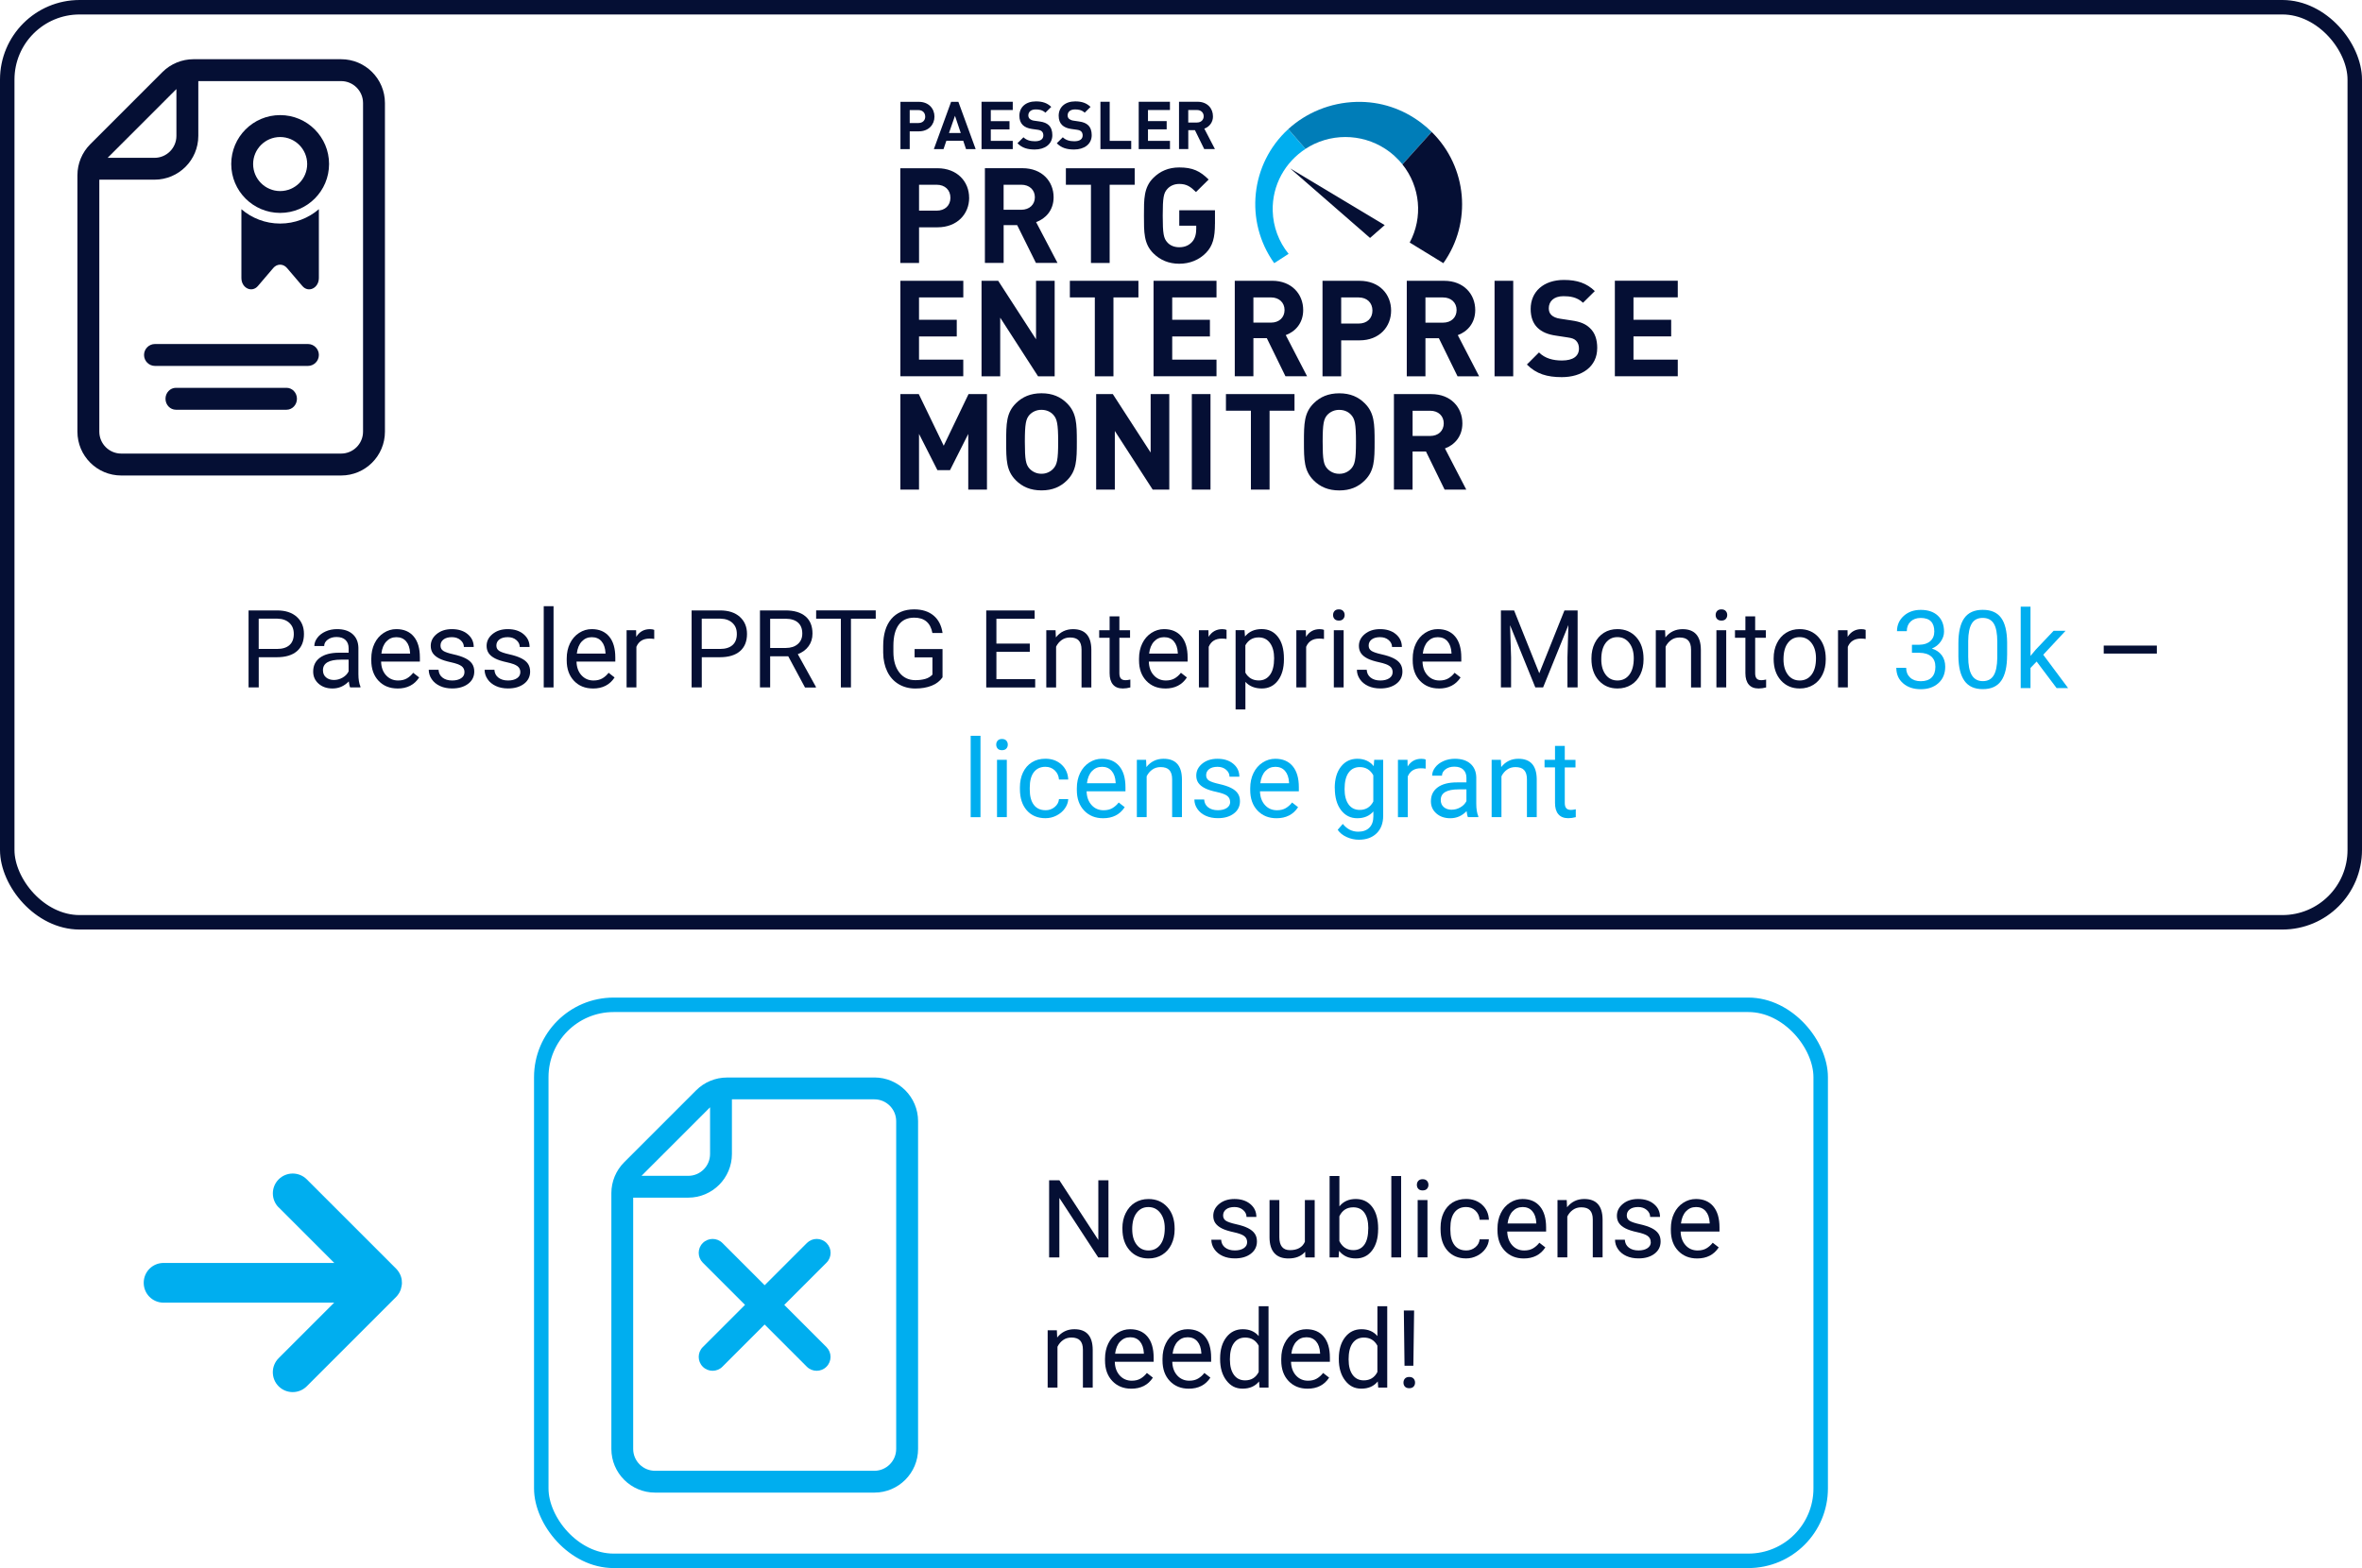 <?xml version="1.0" encoding="UTF-8"?>
<svg id="Ebene_2" data-name="Ebene 2" xmlns="http://www.w3.org/2000/svg" viewBox="0 0 652.82 433.49">
  <defs>
    <style>
      .cls-1 {
        stroke: #00aeef;
      }

      .cls-1, .cls-2 {
        fill: none;
        stroke-miterlimit: 10;
        stroke-width: 4px;
      }

      .cls-2 {
        stroke: #050f34;
      }

      .cls-3 {
        fill: #00aeef;
      }

      .cls-3, .cls-4, .cls-5 {
        stroke-width: 0px;
      }

      .cls-4 {
        fill: #050f34;
      }

      .cls-5 {
        fill: #007db8;
      }
    </style>
  </defs>
  <g id="Ebene_1-2" data-name="Ebene 1">
    <g>
      <g>
        <rect class="cls-2" x="2" y="2" width="648.82" height="252.97" rx="20" ry="20"/>
        <g>
          <path class="cls-4" d="m94.29,16.37h-40.82c-3.21,0-6.29,1.28-8.57,3.55l-19.95,19.95c-2.27,2.27-3.55,5.35-3.55,8.57v70.9c0,6.69,5.42,12.11,12.11,12.11h60.77c6.69,0,12.11-5.42,12.11-12.11V28.48c0-6.69-5.42-12.11-12.11-12.11Zm-45.53,8.25v12.95c0,3.34-2.71,6.06-6.06,6.06h-12.95l19-19Zm51.58,94.71c0,3.34-2.72,6.06-6.06,6.06h-60.77c-3.34,0-6.06-2.72-6.06-6.06V49.67c.07,0,.14,0,.21,0h15.04c6.69,0,12.11-5.42,12.11-12.11v-15.14h39.47c3.34,0,6.06,2.72,6.06,6.06v90.85Z"/>
          <path class="cls-4" d="m79.19,113.27h-30.57c-1.59,0-2.88-1.36-2.88-3.03s1.29-3.03,2.88-3.03h30.57c1.59,0,2.88,1.36,2.88,3.03s-1.29,3.03-2.88,3.03Z"/>
          <path class="cls-4" d="m88.13,57.84v19.01c0,2.79-2.89,4.19-4.57,2.21l-4.24-4.97c-1.05-1.23-2.74-1.23-3.79,0l-4.24,4.97c-1.68,1.97-4.57.58-4.57-2.21v-19.01c2.88,2.47,6.62,3.96,10.7,3.96s7.83-1.49,10.7-3.96Z"/>
          <path class="cls-4" d="m77.43,37.88c4.12,0,7.47,3.35,7.47,7.47s-3.35,7.47-7.47,7.47-7.47-3.35-7.47-7.47,3.35-7.47,7.47-7.47m0-6.06c-7.47,0-13.52,6.05-13.52,13.52s6.05,13.52,13.52,13.52,13.52-6.05,13.52-13.52-6.05-13.52-13.52-13.52h0Z"/>
          <path class="cls-4" d="m85.1,101.16h-42.26c-1.67,0-3.03-1.36-3.03-3.03s1.36-3.03,3.03-3.03h42.26c1.67,0,3.03,1.36,3.03,3.03s-1.36,3.03-3.03,3.03Z"/>
        </g>
        <g>
          <path class="cls-3" d="m270.99,225.91h-2.71v-22.5h2.71v22.5Z"/>
          <path class="cls-3" d="m275.34,205.85c0-.44.13-.81.4-1.11s.67-.45,1.19-.45.93.15,1.2.45.41.67.41,1.11-.14.81-.41,1.1-.67.44-1.2.44-.93-.15-1.19-.44-.4-.66-.4-1.1Zm2.93,20.05h-2.71v-15.85h2.71v15.85Z"/>
          <path class="cls-3" d="m288.96,223.99c.97,0,1.81-.29,2.53-.88s1.12-1.32,1.2-2.2h2.56c-.05.91-.36,1.77-.94,2.59s-1.35,1.47-2.31,1.96-1.98.73-3.05.73c-2.16,0-3.88-.72-5.15-2.16s-1.91-3.41-1.91-5.91v-.45c0-1.54.28-2.92.85-4.12s1.38-2.13,2.44-2.8,2.31-1,3.76-1c1.78,0,3.25.53,4.43,1.6s1.8,2.45,1.88,4.15h-2.56c-.08-1.03-.47-1.87-1.17-2.53s-1.56-.99-2.58-.99c-1.38,0-2.44.5-3.2,1.49s-1.13,2.42-1.13,4.3v.51c0,1.83.38,3.23,1.13,4.22s1.83,1.48,3.22,1.48Z"/>
          <path class="cls-3" d="m304.88,226.2c-2.15,0-3.9-.71-5.24-2.12s-2.02-3.3-2.02-5.66v-.5c0-1.57.3-2.98.9-4.21.6-1.24,1.44-2.2,2.52-2.9,1.08-.7,2.25-1.05,3.51-1.05,2.06,0,3.66.68,4.8,2.04s1.71,3.3,1.71,5.83v1.13h-10.74c.04,1.56.5,2.82,1.37,3.79s1.99,1.44,3.33,1.44c.96,0,1.77-.2,2.43-.59s1.25-.91,1.74-1.55l1.66,1.29c-1.33,2.04-3.32,3.06-5.98,3.06Zm-.34-14.21c-1.09,0-2.01.4-2.75,1.19s-1.2,1.91-1.38,3.35h7.94v-.21c-.08-1.38-.45-2.44-1.11-3.2s-1.56-1.14-2.7-1.14Z"/>
          <path class="cls-3" d="m316.76,210.06l.09,1.99c1.21-1.52,2.79-2.29,4.75-2.29,3.35,0,5.04,1.89,5.07,5.67v10.47h-2.71v-10.49c0-1.14-.27-1.99-.78-2.53-.51-.55-1.31-.82-2.4-.82-.88,0-1.65.23-2.31.7s-1.18,1.08-1.55,1.85v11.29h-2.71v-15.85h2.56Z"/>
          <path class="cls-3" d="m339.98,221.7c0-.73-.28-1.3-.83-1.71s-1.51-.75-2.88-1.05c-1.37-.29-2.46-.64-3.27-1.05-.8-.41-1.4-.9-1.79-1.46s-.58-1.24-.58-2.02c0-1.3.55-2.4,1.65-3.3,1.1-.9,2.5-1.35,4.21-1.35,1.8,0,3.25.46,4.37,1.39,1.12.93,1.68,2.11,1.68,3.56h-2.72c0-.74-.32-1.38-.94-1.92-.63-.54-1.42-.81-2.38-.81s-1.76.21-2.31.64-.83.99-.83,1.68c0,.65.26,1.15.78,1.48s1.45.65,2.8.95,2.45.66,3.29,1.08,1.46.93,1.87,1.52.61,1.31.61,2.16c0,1.42-.57,2.55-1.7,3.41s-2.6,1.28-4.41,1.28c-1.27,0-2.39-.22-3.37-.67s-1.74-1.08-2.29-1.88-.83-1.68-.83-2.61h2.71c.05.91.41,1.63,1.09,2.16.68.53,1.57.8,2.69.8,1.03,0,1.85-.21,2.47-.62.62-.42.93-.97.93-1.66Z"/>
          <path class="cls-3" d="m352.8,226.2c-2.15,0-3.9-.71-5.24-2.12s-2.02-3.3-2.02-5.66v-.5c0-1.57.3-2.98.9-4.21.6-1.24,1.44-2.2,2.52-2.9,1.08-.7,2.25-1.05,3.51-1.05,2.06,0,3.66.68,4.8,2.04s1.71,3.3,1.71,5.83v1.13h-10.74c.04,1.56.5,2.82,1.37,3.79s1.99,1.44,3.33,1.44c.96,0,1.77-.2,2.43-.59s1.25-.91,1.74-1.55l1.66,1.29c-1.33,2.04-3.32,3.06-5.98,3.06Zm-.34-14.21c-1.09,0-2.01.4-2.75,1.19s-1.2,1.91-1.38,3.35h7.94v-.21c-.08-1.38-.45-2.44-1.11-3.2s-1.56-1.14-2.7-1.14Z"/>
          <path class="cls-3" d="m368.9,217.85c0-2.47.57-4.44,1.71-5.9s2.66-2.19,4.54-2.19,3.44.68,4.53,2.05l.13-1.76h2.48v15.47c0,2.05-.61,3.67-1.82,4.85-1.21,1.18-2.85,1.77-4.9,1.77-1.14,0-2.26-.24-3.35-.73s-1.93-1.16-2.5-2.01l1.41-1.63c1.16,1.44,2.58,2.15,4.26,2.15,1.32,0,2.35-.37,3.08-1.11.74-.74,1.11-1.79,1.11-3.13v-1.36c-1.08,1.25-2.56,1.88-4.44,1.88s-3.36-.75-4.5-2.24-1.72-3.53-1.72-6.11Zm2.72.31c0,1.79.37,3.19,1.1,4.21s1.76,1.53,3.08,1.53c1.71,0,2.96-.78,3.76-2.33v-7.24c-.83-1.51-2.08-2.27-3.74-2.27-1.32,0-2.35.51-3.09,1.54s-1.11,2.54-1.11,4.56Z"/>
          <path class="cls-3" d="m394.03,212.49c-.41-.07-.85-.1-1.33-.1-1.78,0-2.98.76-3.62,2.27v11.25h-2.71v-15.85h2.64l.04,1.83c.89-1.42,2.15-2.12,3.78-2.12.53,0,.93.07,1.2.21v2.52Z"/>
          <path class="cls-3" d="m405.72,225.91c-.16-.31-.28-.87-.38-1.67-1.26,1.31-2.76,1.96-4.51,1.96-1.56,0-2.84-.44-3.85-1.33s-1.5-2-1.5-3.36c0-1.65.63-2.93,1.88-3.85s3.02-1.37,5.3-1.37h2.64v-1.25c0-.95-.28-1.7-.85-2.26s-1.4-.84-2.5-.84c-.97,0-1.78.24-2.43.73s-.98,1.08-.98,1.77h-2.72c0-.79.28-1.56.84-2.29.56-.74,1.32-1.32,2.29-1.75.96-.43,2.02-.64,3.17-.64,1.83,0,3.26.46,4.29,1.37s1.57,2.17,1.61,3.77v7.29c0,1.46.19,2.61.56,3.47v.23h-2.84Zm-4.5-2.07c.85,0,1.66-.22,2.42-.66s1.31-1.01,1.66-1.71v-3.25h-2.12c-3.32,0-4.98.97-4.98,2.92,0,.85.28,1.51.85,1.99s1.29.72,2.18.72Z"/>
          <path class="cls-3" d="m414.82,210.06l.09,1.99c1.21-1.52,2.79-2.29,4.75-2.29,3.35,0,5.04,1.89,5.07,5.67v10.47h-2.71v-10.49c0-1.14-.27-1.99-.78-2.53-.51-.55-1.31-.82-2.4-.82-.88,0-1.65.23-2.31.7s-1.18,1.08-1.55,1.85v11.29h-2.71v-15.85h2.56Z"/>
          <path class="cls-3" d="m432.48,206.22v3.84h2.96v2.09h-2.96v9.84c0,.64.13,1.11.4,1.43s.71.48,1.35.48c.31,0,.74-.06,1.29-.18v2.18c-.71.19-1.41.29-2.08.29-1.21,0-2.12-.37-2.74-1.1s-.92-1.77-.92-3.12v-9.83h-2.89v-2.09h2.89v-3.84h2.71Z"/>
        </g>
        <g id="Logo_Paessler-PRTG-Enterprise-Monitor">
          <g id="Layer_2" data-name="Layer 2">
            <g id="Layer_1-2" data-name="Layer 1-2">
              <path class="cls-4" d="m255.72,32.23c0,1.07-.74,1.78-1.89,1.78h-2.4v-3.58h2.39c1.16,0,1.89.73,1.89,1.8m2.56,0c0-2.22-1.61-4.08-4.32-4.08h-5.08v13.08h2.56v-4.92h2.52c2.71,0,4.32-1.86,4.32-4.08m7.27,4.54h-3.26l1.66-4.76,1.6,4.76Zm1.45,4.46h2.67l-4.78-13.08h-2.01l-4.77,13.08h2.67l.79-2.32h4.66l.78,2.32Zm4.29,0h8.63v-2.28h-6.07v-3.18h5.17v-2.28h-5.17v-3.07h6.07v-2.28h-8.63v13.08Zm13.32-8.38c-.25-.24-.39-.58-.39-.94,0-.9.66-1.66,2.03-1.66.86,0,1.86.11,2.69.9l1.62-1.6c-1.12-1.08-2.43-1.52-4.24-1.52-2.83,0-4.57,1.63-4.57,3.97,0,1.1.31,1.95.94,2.57.59.57,1.42.92,2.54,1.08l1.58.22c.61.09.9.22,1.16.46s.4.64.4,1.1c0,1.05-.8,1.62-2.32,1.62-1.22,0-2.34-.28-3.17-1.1l-1.66,1.65c1.29,1.31,2.8,1.73,4.78,1.73,2.74,0,4.86-1.43,4.86-3.97,0-1.16-.31-2.11-1.01-2.77-.55-.51-1.31-.85-2.5-1.01l-1.54-.22c-.45-.05-.87-.23-1.22-.51m10.88,0c-.25-.24-.39-.58-.39-.94,0-.9.66-1.66,2.03-1.66.86,0,1.86.11,2.69.9l1.62-1.6c-1.13-1.08-2.43-1.52-4.24-1.52-2.83,0-4.57,1.63-4.57,3.97,0,1.1.31,1.95.94,2.57.59.57,1.42.92,2.54,1.08l1.58.22c.61.09.9.22,1.16.46s.41.64.41,1.1c0,1.05-.82,1.62-2.32,1.62-1.21,0-2.34-.28-3.17-1.1l-1.66,1.65c1.29,1.31,2.8,1.73,4.79,1.73,2.74,0,4.86-1.43,4.86-3.97,0-1.16-.31-2.11-1.01-2.77-.55-.51-1.31-.85-2.5-1.01l-1.54-.23c-.45-.05-.87-.23-1.22-.51m8.69,8.38h8.5v-2.28h-5.95v-10.8h-2.56v13.08Zm10.58,0h8.63v-2.28h-6.08v-3.18h5.17v-2.28h-5.17v-3.07h6.07v-2.28h-8.63v13.08Zm17.95-9.08c0,1.01-.74,1.73-1.86,1.73h-2.41v-3.46h2.41c1.12,0,1.86.72,1.86,1.73m2.56,0c0-2.19-1.57-4.01-4.25-4.01h-5.13v13.07h2.56v-5.22h1.84l2.56,5.22h2.96l-2.93-5.64c1.47-.5,2.44-1.89,2.39-3.43"/>
              <path class="cls-4" d="m335.8,61.88v-3.75h-9.87v4.26h4.69v.92c0,1.29-.3,2.65-1.15,3.57s-1.97,1.47-3.54,1.47c-1.42,0-2.57-.51-3.31-1.36-1-1.1-1.26-2.35-1.26-7.39s.26-6.25,1.26-7.35c.74-.85,1.9-1.4,3.31-1.4,2.05,0,3.13.77,4.62,2.24l3.5-3.46c-2.37-2.35-4.42-3.34-8.12-3.34-2.98,0-5.29,1.03-7.15,2.87-2.68,2.65-2.61,5.92-2.61,10.44s-.07,7.8,2.61,10.44c1.86,1.84,4.24,2.87,7.15,2.87s5.51-1.07,7.4-3.02c1.86-1.91,2.46-4.23,2.46-8.01m-22.18-10.81v-4.56h-19.02v4.56h6.93v21.62h5.17v-21.62h6.92Zm-27.59,3.46c0,2.02-1.49,3.46-3.76,3.46h-4.88v-6.92h4.88c2.27,0,3.76,1.43,3.76,3.46m6.26,18.16l-5.92-11.29c2.57-.92,4.84-3.21,4.84-6.88,0-4.38-3.2-8.02-8.6-8.02h-10.39v26.18h5.18v-10.44h3.74l5.18,10.44h5.99Zm-29.6-18.02c0,2.13-1.49,3.57-3.83,3.57h-4.84v-7.17h4.84c2.35,0,3.83,1.47,3.83,3.6m5.17,0c0-4.45-3.28-8.16-8.75-8.16h-10.27v26.18h5.18v-9.85h5.1c5.47,0,8.75-3.71,8.75-8.16"/>
              <polygon class="cls-4" points="378.66 65.78 382.71 62.23 356.59 46.56 378.66 65.78"/>
              <path class="cls-3" d="m356.06,35.69c-10.48,9.59-12.15,25.5-3.89,37.06l3.98-2.57c-2.73-3.36-4.27-7.52-4.39-11.84-.21-7.19,3.48-13.59,9.16-17.24-.04.02-.08.04-.11.07l-4.75-5.47Z"/>
              <path class="cls-5" d="m395.71,36.48c-.92-.91-1.9-1.76-2.94-2.54-5.01-3.78-11.15-5.96-17.94-5.77-7.2.2-13.87,3.03-18.77,7.52l4.75,5.47s.07-.05.11-.07c.31-.2.63-.4.96-.58l.17-.1c.31-.18.64-.34.97-.5l.21-.11c7.33-3.44,15.99-2.19,22.05,3.18.47.43.93.88,1.37,1.35l.05.05c.19.2.37.41.54.62l.16.18c.07.09.14.17.21.26l8.09-8.97Z"/>
              <path class="cls-4" d="m387.61,45.45c4.94,6.15,5.73,14.65,2.01,21.6l9.3,5.7c7.98-11.24,6.62-26.61-3.22-36.27"/>
              <path class="cls-4" d="m399.03,117.03c0,2.05-1.48,3.49-3.75,3.49h-4.86v-6.97h4.86c2.26,0,3.75,1.45,3.75,3.49m6.23,18.32l-5.9-11.39c2.56-.93,4.82-3.23,4.82-6.93,0-4.41-3.19-8.09-8.57-8.09h-10.35v26.4h5.15v-10.53h3.71l5.15,10.53h5.97Zm-30.49-13.21c0,5.04-.33,6.27-1.3,7.38-.84.94-2.05,1.47-3.31,1.45-1.27.02-2.48-.51-3.34-1.45-.97-1.11-1.26-2.34-1.26-7.38s.3-6.3,1.26-7.42c.86-.93,2.07-1.44,3.34-1.42,1.42,0,2.56.56,3.31,1.42.97,1.11,1.3,2.37,1.3,7.42m5.15,0c0-5.04-.07-8.01-2.71-10.64-1.78-1.78-4.01-2.78-7.05-2.78s-5.3,1-7.09,2.78c-2.63,2.63-2.68,5.6-2.68,10.64s.04,8.01,2.68,10.65c1.78,1.78,4.04,2.78,7.09,2.78s5.27-1,7.05-2.78c2.63-2.63,2.71-5.6,2.71-10.65m-22.14-8.61v-4.6h-18.95v4.6h6.9v21.81h5.16v-21.81h6.89Zm-23.22-4.6h-5.16v26.41h5.16v-26.41Zm-11.39,26.41v-26.41h-5.15v16.17l-10.46-16.17h-4.6v26.41h5.16v-16.21l10.46,16.21h4.6Zm-30.71-13.21c0,5.04-.33,6.27-1.3,7.38-.84.94-2.05,1.47-3.31,1.45-1.27.02-2.48-.51-3.34-1.45-.97-1.11-1.26-2.34-1.26-7.38s.3-6.3,1.26-7.42c.86-.93,2.07-1.44,3.34-1.42,1.41,0,2.56.56,3.31,1.42.96,1.11,1.3,2.37,1.3,7.42m5.16,0c0-5.04-.08-8.01-2.71-10.64-1.78-1.78-4.01-2.78-7.05-2.78s-5.3,1-7.09,2.78c-2.63,2.63-2.68,5.6-2.68,10.64s.04,8.01,2.68,10.65c1.78,1.78,4.04,2.78,7.09,2.78s5.27-1,7.05-2.78c2.63-2.63,2.71-5.6,2.71-10.65m-24.84,13.21v-26.41h-5.09l-6.86,14.28-6.9-14.28h-5.08v26.41h5.15v-15.39l5.08,10.01h3.49l5.04-10.01v15.39h5.17Z"/>
              <path class="cls-4" d="m463.71,104.02v-4.6h-12.24v-6.42h10.42v-4.6h-10.42v-6.19h12.24v-4.6h-17.39v26.4h17.39Zm-22.26-7.79c0-2.37-.63-4.27-2.05-5.56-1.15-1.11-2.63-1.74-5.04-2.08l-3.15-.48c-1.11-.15-1.89-.52-2.41-1-.56-.52-.74-1.19-.74-1.89,0-1.82,1.3-3.34,4.04-3.34,1.74,0,3.78.22,5.42,1.82l3.26-3.23c-2.26-2.19-4.89-3.08-8.53-3.08-5.71,0-9.2,3.31-9.2,8.01,0,2.23.63,3.97,1.89,5.2,1.19,1.15,2.78,1.86,5.12,2.19l3.15.48c1.34.19,1.86.41,2.37.89.56.56.82,1.3.82,2.19,0,2.11-1.63,3.31-4.71,3.31-2.41,0-4.67-.56-6.34-2.23l-3.34,3.34c2.6,2.63,5.64,3.49,9.64,3.49,5.56,0,9.79-2.89,9.79-8.01m-23.21-18.63h-5.16v26.41h5.16v-26.41Zm-15.65,8.09c0,2.05-1.48,3.49-3.75,3.49h-4.86v-6.97h4.86c2.26,0,3.75,1.45,3.75,3.49m6.23,18.32l-5.9-11.39c2.56-.93,4.82-3.23,4.82-6.93,0-4.41-3.19-8.09-8.57-8.09h-10.35v26.4h5.16v-10.53h3.71l5.16,10.53h5.97Zm-29.49-18.19c0,2.15-1.48,3.6-3.82,3.6h-4.82v-7.22h4.82c2.34,0,3.82,1.48,3.82,3.63m5.16,0c0-4.49-3.23-8.23-8.72-8.23h-10.24v26.4h5.16v-9.94h5.08c5.49,0,8.72-3.75,8.72-8.24m-29.45-.15c0,2.05-1.48,3.49-3.75,3.49h-4.86v-6.97h4.86c2.26,0,3.75,1.45,3.75,3.49m6.23,18.32l-5.9-11.39c2.56-.93,4.82-3.23,4.82-6.93,0-4.41-3.19-8.09-8.57-8.09h-10.34v26.4h5.15v-10.53h3.71l5.15,10.53h5.97Zm-25.04,0v-4.6h-12.24v-6.42h10.42v-4.6h-10.42v-6.19h12.24v-4.6h-17.4v26.4h17.39Zm-21.58-21.8v-4.6h-18.95v4.6h6.9v21.8h5.15v-21.8h6.9Zm-23.15,21.81v-26.42h-5.15v16.17l-10.46-16.17h-4.6v26.41h5.16v-16.21l10.46,16.21h4.59Zm-25.26,0v-4.61h-12.23v-6.42h10.43v-4.6h-10.43v-6.19h12.24v-4.6h-17.39v26.4h17.39Z"/>
            </g>
          </g>
        </g>
        <rect class="cls-1" x="149.6" y="277.78" width="353.61" height="153.71" rx="20" ry="20"/>
        <path class="cls-3" d="m241.65,297.88h-40.71c-3.2,0-6.28,1.27-8.54,3.54l-19.89,19.89c-2.27,2.27-3.54,5.34-3.54,8.54v70.7c0,6.67,5.41,12.08,12.08,12.08h60.61c6.67,0,12.08-5.41,12.08-12.08v-90.6c0-6.67-5.41-12.08-12.08-12.08Zm-45.4,8.23v12.91c0,3.34-2.7,6.04-6.04,6.04h-12.91l18.95-18.95Zm51.44,94.45c0,3.33-2.71,6.04-6.04,6.04h-60.61c-3.33,0-6.04-2.71-6.04-6.04v-69.47c.07,0,.14,0,.21,0h15c6.67,0,12.08-5.41,12.08-12.08v-15.1h39.36c3.33,0,6.04,2.71,6.04,6.04v90.6Z"/>
        <g>
          <path class="cls-4" d="m306.36,347.61h-2.83l-10.74-16.44v16.44h-2.83v-21.33h2.83l10.77,16.51v-16.51h2.8v21.33Z"/>
          <path class="cls-4" d="m310.21,339.54c0-1.55.3-2.95.92-4.19s1.46-2.2,2.55-2.87,2.33-1.01,3.73-1.01c2.16,0,3.9.75,5.24,2.24s2,3.48,2,5.96v.19c0,1.54-.3,2.93-.89,4.15s-1.44,2.18-2.53,2.86-2.36,1.03-3.79,1.03c-2.15,0-3.89-.75-5.22-2.24s-2-3.47-2-5.93v-.19Zm2.72.32c0,1.76.41,3.17,1.22,4.23s1.91,1.6,3.27,1.6,2.47-.54,3.28-1.62,1.22-2.59,1.22-4.53c0-1.74-.41-3.15-1.24-4.23s-1.92-1.62-3.29-1.62-2.42.53-3.24,1.6-1.23,2.59-1.23,4.57Z"/>
          <path class="cls-4" d="m344.69,343.4c0-.73-.28-1.3-.83-1.71s-1.51-.75-2.89-1.05-2.46-.64-3.27-1.05-1.4-.9-1.79-1.46-.58-1.24-.58-2.02c0-1.3.55-2.4,1.65-3.3s2.5-1.35,4.21-1.35c1.8,0,3.25.46,4.37,1.39s1.68,2.11,1.68,3.56h-2.72c0-.74-.32-1.38-.95-1.92s-1.42-.81-2.38-.81-1.76.21-2.31.64-.83.99-.83,1.68c0,.65.26,1.15.78,1.48s1.45.65,2.8.95,2.45.66,3.29,1.08,1.46.93,1.87,1.52.61,1.31.61,2.16c0,1.42-.57,2.55-1.7,3.41s-2.6,1.28-4.41,1.28c-1.27,0-2.39-.22-3.37-.67s-1.74-1.08-2.29-1.88-.83-1.68-.83-2.61h2.71c.05.91.41,1.63,1.09,2.16s1.58.8,2.69.8c1.03,0,1.85-.21,2.47-.62s.93-.97.93-1.66Z"/>
          <path class="cls-4" d="m360.72,346.04c-1.05,1.24-2.6,1.86-4.64,1.86-1.69,0-2.98-.49-3.86-1.47s-1.33-2.43-1.34-4.36v-10.31h2.71v10.24c0,2.4.98,3.6,2.93,3.6,2.07,0,3.45-.77,4.13-2.31v-11.53h2.71v15.85h-2.58l-.06-1.57Z"/>
          <path class="cls-4" d="m380.89,339.86c0,2.42-.56,4.37-1.67,5.84s-2.61,2.2-4.48,2.2c-2,0-3.55-.71-4.64-2.12l-.13,1.83h-2.49v-22.5h2.71v8.39c1.09-1.36,2.6-2.04,4.53-2.04s3.43.73,4.53,2.18,1.65,3.45,1.65,5.98v.23Zm-2.71-.31c0-1.85-.36-3.27-1.07-4.28s-1.74-1.51-3.08-1.51c-1.79,0-3.07.83-3.85,2.49v6.86c.83,1.66,2.12,2.49,3.88,2.49,1.3,0,2.31-.5,3.03-1.51s1.08-2.52,1.08-4.54Z"/>
          <path class="cls-4" d="m387.25,347.61h-2.71v-22.5h2.71v22.5Z"/>
          <path class="cls-4" d="m391.6,327.55c0-.44.13-.81.4-1.11.27-.3.67-.45,1.19-.45s.93.15,1.2.45.41.67.41,1.11-.14.81-.41,1.1-.67.44-1.2.44-.93-.15-1.19-.44c-.27-.29-.4-.66-.4-1.1Zm2.93,20.05h-2.71v-15.85h2.71v15.85Z"/>
          <path class="cls-4" d="m405.22,345.69c.97,0,1.81-.29,2.53-.88s1.12-1.32,1.2-2.2h2.56c-.05.91-.36,1.77-.94,2.59s-1.35,1.47-2.31,1.96c-.96.49-1.98.73-3.05.73-2.16,0-3.88-.72-5.15-2.16-1.28-1.44-1.91-3.41-1.91-5.91v-.45c0-1.54.28-2.92.85-4.12s1.38-2.13,2.44-2.8c1.06-.66,2.31-1,3.76-1,1.78,0,3.25.53,4.43,1.6s1.8,2.45,1.88,4.15h-2.56c-.08-1.03-.47-1.87-1.17-2.53s-1.56-.99-2.58-.99c-1.38,0-2.44.5-3.2,1.49-.76.99-1.14,2.42-1.14,4.3v.51c0,1.83.38,3.23,1.13,4.22s1.83,1.48,3.22,1.48Z"/>
          <path class="cls-4" d="m421.14,347.9c-2.15,0-3.9-.71-5.24-2.12s-2.02-3.3-2.02-5.66v-.5c0-1.57.3-2.98.9-4.21.6-1.24,1.44-2.2,2.52-2.9,1.08-.7,2.25-1.05,3.51-1.05,2.06,0,3.66.68,4.8,2.04s1.71,3.3,1.71,5.83v1.13h-10.74c.04,1.56.5,2.82,1.37,3.79s1.99,1.44,3.33,1.44c.96,0,1.77-.2,2.43-.59s1.25-.91,1.74-1.55l1.66,1.29c-1.33,2.04-3.32,3.06-5.98,3.06Zm-.34-14.21c-1.09,0-2.01.4-2.75,1.19s-1.2,1.91-1.38,3.35h7.94v-.21c-.08-1.38-.45-2.44-1.11-3.2s-1.56-1.14-2.7-1.14Z"/>
          <path class="cls-4" d="m433.02,331.76l.09,1.99c1.21-1.52,2.79-2.29,4.75-2.29,3.35,0,5.04,1.89,5.07,5.67v10.47h-2.71v-10.49c0-1.14-.27-1.99-.78-2.53-.51-.55-1.31-.82-2.4-.82-.88,0-1.65.23-2.31.7s-1.18,1.08-1.55,1.85v11.29h-2.71v-15.85h2.56Z"/>
          <path class="cls-4" d="m456.24,343.4c0-.73-.28-1.3-.83-1.71s-1.51-.75-2.88-1.05c-1.37-.29-2.46-.64-3.27-1.05-.8-.41-1.4-.9-1.79-1.46s-.58-1.24-.58-2.02c0-1.3.55-2.4,1.65-3.3,1.1-.9,2.5-1.35,4.21-1.35,1.8,0,3.25.46,4.37,1.39,1.12.93,1.68,2.11,1.68,3.56h-2.72c0-.74-.32-1.38-.94-1.92-.63-.54-1.42-.81-2.38-.81s-1.76.21-2.31.64-.83.99-.83,1.68c0,.65.26,1.15.78,1.48s1.45.65,2.8.95,2.45.66,3.29,1.08,1.46.93,1.87,1.52.61,1.31.61,2.16c0,1.42-.57,2.55-1.7,3.41s-2.6,1.28-4.41,1.28c-1.27,0-2.39-.22-3.37-.67s-1.74-1.08-2.29-1.88-.83-1.68-.83-2.61h2.71c.05.91.41,1.63,1.09,2.16.68.53,1.57.8,2.69.8,1.03,0,1.85-.21,2.47-.62.62-.42.93-.97.93-1.66Z"/>
          <path class="cls-4" d="m469.06,347.9c-2.15,0-3.9-.71-5.24-2.12s-2.02-3.3-2.02-5.66v-.5c0-1.57.3-2.98.9-4.21.6-1.24,1.44-2.2,2.52-2.9,1.08-.7,2.25-1.05,3.51-1.05,2.06,0,3.66.68,4.8,2.04s1.71,3.3,1.71,5.83v1.13h-10.74c.04,1.56.5,2.82,1.37,3.79s1.99,1.44,3.33,1.44c.96,0,1.77-.2,2.43-.59s1.25-.91,1.74-1.55l1.66,1.29c-1.33,2.04-3.32,3.06-5.98,3.06Zm-.34-14.21c-1.09,0-2.01.4-2.75,1.19s-1.2,1.91-1.38,3.35h7.94v-.21c-.08-1.38-.45-2.44-1.11-3.2s-1.56-1.14-2.7-1.14Z"/>
          <path class="cls-4" d="m292.1,367.76l.09,1.99c1.21-1.52,2.79-2.29,4.75-2.29,3.35,0,5.04,1.89,5.07,5.67v10.47h-2.71v-10.49c0-1.14-.27-1.99-.78-2.53s-1.31-.82-2.39-.82c-.88,0-1.65.23-2.31.7s-1.18,1.08-1.55,1.85v11.29h-2.71v-15.85h2.56Z"/>
          <path class="cls-4" d="m312.67,383.9c-2.15,0-3.9-.71-5.24-2.12s-2.02-3.3-2.02-5.66v-.5c0-1.57.3-2.98.9-4.21s1.44-2.2,2.52-2.9,2.25-1.05,3.51-1.05c2.06,0,3.66.68,4.8,2.04s1.71,3.3,1.71,5.83v1.13h-10.74c.04,1.56.5,2.83,1.37,3.79s1.99,1.44,3.33,1.44c.96,0,1.77-.2,2.43-.59s1.25-.91,1.74-1.55l1.66,1.29c-1.33,2.04-3.32,3.06-5.98,3.06Zm-.34-14.21c-1.09,0-2.01.4-2.75,1.19s-1.2,1.91-1.38,3.35h7.94v-.21c-.08-1.38-.45-2.44-1.11-3.2s-1.56-1.14-2.7-1.14Z"/>
          <path class="cls-4" d="m328.56,383.9c-2.15,0-3.9-.71-5.24-2.12s-2.02-3.3-2.02-5.66v-.5c0-1.57.3-2.98.9-4.21s1.44-2.2,2.52-2.9,2.25-1.05,3.51-1.05c2.06,0,3.66.68,4.8,2.04s1.71,3.3,1.71,5.83v1.13h-10.74c.04,1.56.5,2.83,1.37,3.79s1.99,1.44,3.33,1.44c.96,0,1.77-.2,2.43-.59s1.25-.91,1.74-1.55l1.66,1.29c-1.33,2.04-3.32,3.06-5.98,3.06Zm-.34-14.21c-1.09,0-2.01.4-2.75,1.19s-1.2,1.91-1.38,3.35h7.94v-.21c-.08-1.38-.45-2.44-1.11-3.2s-1.56-1.14-2.7-1.14Z"/>
          <path class="cls-4" d="m337.22,375.55c0-2.43.58-4.39,1.73-5.87s2.66-2.22,4.53-2.22,3.33.63,4.41,1.9v-8.26h2.71v22.5h-2.49l-.13-1.7c-1.08,1.33-2.59,1.99-4.53,1.99s-3.33-.75-4.49-2.26-1.74-3.47-1.74-5.89v-.21Zm2.71.31c0,1.8.37,3.2,1.11,4.22s1.77,1.52,3.08,1.52c1.72,0,2.97-.77,3.76-2.31v-7.28c-.81-1.49-2.06-2.24-3.74-2.24-1.33,0-2.36.51-3.11,1.54s-1.11,2.54-1.11,4.56Z"/>
          <path class="cls-4" d="m361.38,383.9c-2.15,0-3.9-.71-5.24-2.12s-2.02-3.3-2.02-5.66v-.5c0-1.57.3-2.98.9-4.21s1.44-2.2,2.52-2.9,2.25-1.05,3.51-1.05c2.06,0,3.66.68,4.8,2.04s1.71,3.3,1.71,5.83v1.13h-10.74c.04,1.56.5,2.83,1.37,3.79s1.99,1.44,3.33,1.44c.96,0,1.77-.2,2.43-.59s1.25-.91,1.74-1.55l1.66,1.29c-1.33,2.04-3.32,3.06-5.98,3.06Zm-.34-14.21c-1.09,0-2.01.4-2.75,1.19s-1.2,1.91-1.38,3.35h7.94v-.21c-.08-1.38-.45-2.44-1.11-3.2s-1.56-1.14-2.7-1.14Z"/>
          <path class="cls-4" d="m370.03,375.55c0-2.43.58-4.39,1.73-5.87s2.66-2.22,4.53-2.22,3.33.63,4.41,1.9v-8.26h2.71v22.5h-2.49l-.13-1.7c-1.08,1.33-2.59,1.99-4.53,1.99s-3.33-.75-4.49-2.26-1.74-3.47-1.74-5.89v-.21Zm2.71.31c0,1.8.37,3.2,1.11,4.22s1.77,1.52,3.08,1.52c1.72,0,2.97-.77,3.76-2.31v-7.28c-.81-1.49-2.06-2.24-3.74-2.24-1.33,0-2.36.51-3.11,1.54s-1.11,2.54-1.11,4.56Z"/>
          <path class="cls-4" d="m387.9,382.23c0-.44.13-.82.4-1.12s.67-.45,1.19-.45.93.15,1.2.45.41.67.41,1.12-.14.81-.41,1.1c-.27.29-.67.44-1.2.44s-.93-.15-1.19-.44c-.27-.29-.4-.66-.4-1.1Zm2.74-4.67h-2.45l-.19-15.28h2.84l-.21,15.28Z"/>
        </g>
        <g id="Icon_Cross">
          <path class="cls-3" d="m216.77,360.73l11.67-11.67c1.5-1.5,1.5-3.92,0-5.43s-3.92-1.5-5.43,0l-11.67,11.67-11.67-11.67c-1.5-1.5-3.92-1.5-5.43,0-1.51,1.5-1.5,3.92,0,5.43l11.67,11.67-11.67,11.67c-1.5,1.5-1.5,3.92,0,5.43.75.75,1.73,1.12,2.71,1.12s1.97-.37,2.71-1.12l11.67-11.67,11.67,11.67c.75.75,1.73,1.12,2.71,1.12s1.97-.37,2.71-1.12c1.5-1.5,1.5-3.92,0-5.43l-11.67-11.67Z"/>
        </g>
        <g id="Icon_Upload">
          <path class="cls-3" d="m77.04,333.79l15.35,15.35h-47.18c-3.05,0-5.49,2.44-5.49,5.49s2.44,5.49,5.49,5.49h47.15l-15.35,15.35c-2.14,2.14-2.14,5.63,0,7.77,2.14,2.14,5.63,2.14,7.77,0l24.72-24.72.03-.03c.11-.11.22-.25.33-.38.03-.03.03-.05.05-.08.08-.11.16-.22.22-.3.03-.05.05-.11.11-.16.05-.08.11-.16.16-.27l.08-.16c.05-.14.14-.27.19-.41h0c.05-.16.14-.33.16-.49v-.03c.05-.16.08-.3.11-.47,0-.03,0-.05.03-.05.03-.14.03-.25.05-.38,0-.05.03-.11.03-.14,0-.08,0-.19.03-.27v-.33c0-.16,0-.3-.03-.44v-.08c-.03-.16-.03-.3-.05-.47-.16-.85-.55-1.7-1.13-2.42-.11-.14-.25-.27-.36-.41h0l-24.72-24.72c-2.14-2.14-5.63-2.14-7.77,0-2.14,2.14-2.14,5.63,0,7.77Z"/>
        </g>
      </g>
      <g>
        <path class="cls-3" d="m528.45,178.24h2.04c1.28-.02,2.29-.36,3.02-1.01s1.1-1.54,1.1-2.65c0-2.5-1.25-3.75-3.74-3.75-1.17,0-2.11.33-2.81,1s-1.05,1.56-1.05,2.66h-2.71c0-1.69.62-3.09,1.85-4.21s2.81-1.68,4.71-1.68c2.01,0,3.59.53,4.73,1.6s1.71,2.54,1.71,4.44c0,.93-.3,1.83-.9,2.7-.6.87-1.42,1.52-2.45,1.95,1.17.37,2.08.99,2.72,1.85s.96,1.91.96,3.15c0,1.91-.62,3.43-1.88,4.56s-2.88,1.68-4.88,1.68-3.63-.54-4.88-1.63c-1.26-1.08-1.88-2.51-1.88-4.29h2.72c0,1.12.37,2.02,1.1,2.7s1.71,1.01,2.94,1.01c1.31,0,2.31-.34,3-1.03s1.04-1.67,1.04-2.94-.38-2.19-1.14-2.86-1.86-1.01-3.3-1.03h-2.04v-2.21Z"/>
        <path class="cls-3" d="m554.73,181.12c0,3.17-.54,5.53-1.63,7.08s-2.78,2.31-5.08,2.31-3.96-.75-5.05-2.26-1.66-3.76-1.7-6.76v-3.62c0-3.13.54-5.46,1.63-6.99s2.78-2.29,5.1-2.29,3.98.73,5.07,2.2,1.64,3.74,1.67,6.8v3.52Zm-2.71-3.71c0-2.29-.32-3.97-.97-5.02s-1.67-1.57-3.06-1.57-2.4.52-3.03,1.57-.96,2.65-.98,4.82v4.34c0,2.3.33,4.01,1,5.1.67,1.1,1.68,1.65,3.04,1.65s2.33-.52,2.98-1.55.99-2.67,1.02-4.89v-4.44Z"/>
        <path class="cls-3" d="m562.9,182.88l-1.7,1.77v5.57h-2.71v-22.5h2.71v13.61l1.45-1.74,4.94-5.21h3.3l-6.17,6.62,6.88,9.23h-3.18l-5.52-7.34Z"/>
        <path class="cls-4" d="m596.12,180.68h-14.68v-2.21h14.68v2.21Z"/>
        <g>
          <path class="cls-4" d="m71.51,181.7v8.34h-2.81v-21.29h7.85c2.33,0,4.16.59,5.48,1.78s1.98,2.76,1.98,4.72c0,2.07-.65,3.66-1.94,4.77s-3.14,1.67-5.55,1.67h-5.02Zm0-2.3h5.04c1.5,0,2.65-.35,3.45-1.06.8-.71,1.2-1.73,1.2-3.07s-.4-2.29-1.2-3.05c-.8-.76-1.9-1.16-3.29-1.19h-5.21v8.36Z"/>
          <path class="cls-4" d="m96.78,190.04c-.16-.31-.28-.87-.38-1.67-1.26,1.31-2.76,1.96-4.5,1.96-1.56,0-2.84-.44-3.84-1.32s-1.5-2-1.5-3.36c0-1.65.63-2.93,1.88-3.84s3.01-1.37,5.29-1.37h2.63v-1.24c0-.95-.28-1.7-.85-2.26s-1.4-.84-2.5-.84c-.97,0-1.77.24-2.43.73s-.98,1.08-.98,1.77h-2.72c0-.79.28-1.55.84-2.29s1.32-1.32,2.28-1.75,2.02-.64,3.17-.64c1.82,0,3.25.46,4.28,1.37s1.57,2.17,1.61,3.77v7.28c0,1.45.19,2.61.56,3.47v.23h-2.84Zm-4.49-2.06c.85,0,1.65-.22,2.41-.66s1.31-1.01,1.65-1.71v-3.25h-2.12c-3.31,0-4.97.97-4.97,2.91,0,.85.28,1.51.85,1.99s1.29.72,2.18.72Z"/>
          <path class="cls-4" d="m109.87,190.33c-2.14,0-3.89-.7-5.23-2.11s-2.02-3.29-2.02-5.65v-.5c0-1.57.3-2.97.9-4.2s1.44-2.2,2.52-2.9,2.24-1.05,3.5-1.05c2.06,0,3.66.68,4.8,2.03s1.71,3.3,1.71,5.82v1.13h-10.72c.04,1.56.49,2.82,1.37,3.78s1.98,1.44,3.33,1.44c.96,0,1.76-.19,2.43-.58s1.24-.91,1.74-1.55l1.65,1.29c-1.33,2.04-3.31,3.06-5.97,3.06Zm-.34-14.18c-1.09,0-2.01.4-2.75,1.19s-1.2,1.91-1.37,3.34h7.93v-.2c-.08-1.37-.45-2.44-1.11-3.2s-1.56-1.13-2.69-1.13Z"/>
          <path class="cls-4" d="m128.38,185.84c0-.73-.28-1.3-.83-1.7s-1.51-.75-2.88-1.05-2.46-.64-3.26-1.05-1.4-.9-1.78-1.46-.58-1.24-.58-2.02c0-1.3.55-2.39,1.65-3.29s2.5-1.35,4.2-1.35c1.79,0,3.25.46,4.36,1.39s1.67,2.11,1.67,3.55h-2.72c0-.74-.31-1.38-.94-1.92s-1.42-.8-2.38-.8-1.75.21-2.31.64-.83.99-.83,1.68c0,.65.26,1.15.78,1.48s1.45.65,2.8.95,2.44.66,3.28,1.08,1.46.92,1.86,1.51.61,1.31.61,2.16c0,1.41-.57,2.55-1.7,3.4s-2.6,1.28-4.4,1.28c-1.27,0-2.39-.22-3.36-.67s-1.74-1.07-2.29-1.88-.83-1.67-.83-2.61h2.71c.05.91.41,1.63,1.09,2.16s1.57.8,2.68.8c1.02,0,1.84-.21,2.46-.62s.93-.97.93-1.66Z"/>
          <path class="cls-4" d="m143.82,185.84c0-.73-.28-1.3-.83-1.7s-1.51-.75-2.88-1.05-2.46-.64-3.26-1.05-1.4-.9-1.78-1.46-.58-1.24-.58-2.02c0-1.3.55-2.39,1.65-3.29s2.5-1.35,4.2-1.35c1.79,0,3.25.46,4.36,1.39s1.67,2.11,1.67,3.55h-2.72c0-.74-.31-1.38-.94-1.92s-1.42-.8-2.38-.8-1.75.21-2.31.64-.83.99-.83,1.68c0,.65.26,1.15.78,1.48s1.45.65,2.8.95,2.44.66,3.28,1.08,1.46.92,1.86,1.51.61,1.31.61,2.16c0,1.41-.57,2.55-1.7,3.4s-2.6,1.28-4.4,1.28c-1.27,0-2.39-.22-3.36-.67s-1.74-1.07-2.29-1.88-.83-1.67-.83-2.61h2.71c.05.91.41,1.63,1.09,2.16s1.57.8,2.68.8c1.02,0,1.84-.21,2.46-.62s.93-.97.93-1.66Z"/>
          <path class="cls-4" d="m152.99,190.04h-2.71v-22.46h2.71v22.46Z"/>
          <path class="cls-4" d="m163.88,190.33c-2.14,0-3.89-.7-5.23-2.11s-2.02-3.29-2.02-5.65v-.5c0-1.57.3-2.97.9-4.2s1.44-2.2,2.52-2.9,2.24-1.05,3.5-1.05c2.06,0,3.66.68,4.8,2.03s1.71,3.3,1.71,5.82v1.13h-10.72c.04,1.56.49,2.82,1.37,3.78s1.98,1.44,3.33,1.44c.96,0,1.76-.19,2.43-.58s1.24-.91,1.74-1.55l1.65,1.29c-1.33,2.04-3.31,3.06-5.97,3.06Zm-.34-14.18c-1.09,0-2.01.4-2.75,1.19s-1.2,1.91-1.37,3.34h7.93v-.2c-.08-1.37-.45-2.44-1.11-3.2s-1.56-1.13-2.69-1.13Z"/>
          <path class="cls-4" d="m180.83,176.64c-.41-.07-.85-.1-1.33-.1-1.77,0-2.98.76-3.61,2.27v11.23h-2.71v-15.82h2.63l.04,1.83c.89-1.41,2.14-2.12,3.77-2.12.53,0,.93.07,1.2.2v2.52Z"/>
          <path class="cls-4" d="m193.96,181.7v8.34h-2.81v-21.29h7.85c2.33,0,4.16.59,5.48,1.78s1.98,2.76,1.98,4.72c0,2.07-.65,3.66-1.94,4.77s-3.14,1.67-5.55,1.67h-5.02Zm0-2.3h5.04c1.5,0,2.65-.35,3.45-1.06.8-.71,1.2-1.73,1.2-3.07s-.4-2.29-1.2-3.05c-.8-.76-1.9-1.16-3.29-1.19h-5.21v8.36Z"/>
          <path class="cls-4" d="m217.86,181.43h-5v8.61h-2.82v-21.29h7.05c2.4,0,4.24.55,5.53,1.64s1.94,2.68,1.94,4.77c0,1.33-.36,2.48-1.07,3.47s-1.71,1.72-2.99,2.21l5,9.04v.18h-3.01l-4.62-8.61Zm-5-2.3h4.31c1.39,0,2.5-.36,3.33-1.08s1.24-1.69,1.24-2.9c0-1.32-.39-2.33-1.18-3.03-.78-.7-1.92-1.06-3.4-1.07h-4.3v8.09Z"/>
          <path class="cls-4" d="m242.03,171.04h-6.84v19h-2.79v-19h-6.83v-2.3h16.47v2.3Z"/>
          <path class="cls-4" d="m260.5,187.25c-.72,1.03-1.73,1.81-3.02,2.32s-2.8.77-4.51.77-3.28-.41-4.62-1.22-2.39-1.97-3.12-3.47-1.11-3.24-1.13-5.22v-1.86c0-3.21.75-5.69,2.24-7.46,1.5-1.76,3.6-2.65,6.31-2.65,2.22,0,4.01.57,5.37,1.7s2.18,2.75,2.49,4.83h-2.81c-.53-2.83-2.2-4.24-5.03-4.24-1.88,0-3.31.66-4.28,1.98-.97,1.32-1.46,3.24-1.47,5.74v1.74c0,2.39.55,4.29,1.64,5.7,1.09,1.41,2.57,2.12,4.43,2.12,1.05,0,1.97-.12,2.76-.35s1.44-.63,1.96-1.18v-4.77h-4.93v-2.3h7.72v7.81Z"/>
          <path class="cls-4" d="m284.62,180.2h-9.23v7.55h10.72v2.3h-13.53v-21.29h13.38v2.3h-10.57v6.86h9.23v2.3Z"/>
          <path class="cls-4" d="m291.74,174.22l.09,1.99c1.21-1.52,2.79-2.28,4.74-2.28,3.34,0,5.03,1.89,5.06,5.66v10.46h-2.71v-10.47c0-1.14-.27-1.98-.78-2.53s-1.31-.82-2.39-.82c-.88,0-1.65.23-2.31.7s-1.18,1.08-1.55,1.84v11.27h-2.71v-15.82h2.56Z"/>
          <path class="cls-4" d="m309.38,170.39v3.83h2.95v2.09h-2.95v9.82c0,.63.13,1.11.39,1.43.26.32.71.48,1.35.48.31,0,.74-.06,1.29-.18v2.18c-.71.19-1.4.29-2.08.29-1.21,0-2.12-.37-2.73-1.1s-.92-1.77-.92-3.11v-9.81h-2.88v-2.09h2.88v-3.83h2.71Z"/>
          <path class="cls-4" d="m322.06,190.33c-2.14,0-3.89-.7-5.23-2.11s-2.02-3.29-2.02-5.65v-.5c0-1.57.3-2.97.9-4.2s1.44-2.2,2.52-2.9,2.24-1.05,3.5-1.05c2.06,0,3.66.68,4.8,2.03s1.71,3.3,1.71,5.82v1.13h-10.72c.04,1.56.49,2.82,1.37,3.78s1.98,1.44,3.33,1.44c.96,0,1.76-.19,2.43-.58s1.24-.91,1.74-1.55l1.65,1.29c-1.33,2.04-3.31,3.06-5.97,3.06Zm-.34-14.18c-1.09,0-2.01.4-2.75,1.19s-1.2,1.91-1.37,3.34h7.93v-.2c-.08-1.37-.45-2.44-1.11-3.2s-1.56-1.13-2.69-1.13Z"/>
          <path class="cls-4" d="m339.01,176.64c-.41-.07-.85-.1-1.33-.1-1.77,0-2.98.76-3.61,2.27v11.23h-2.71v-15.82h2.63l.04,1.83c.89-1.41,2.14-2.12,3.77-2.12.53,0,.93.07,1.2.2v2.52Z"/>
          <path class="cls-4" d="m354.86,182.3c0,2.41-.55,4.35-1.65,5.82s-2.59,2.21-4.47,2.21-3.43-.61-4.53-1.83v7.62h-2.71v-21.91h2.47l.13,1.75c1.1-1.36,2.63-2.05,4.59-2.05s3.4.72,4.51,2.15,1.66,3.43,1.66,5.98v.25Zm-2.71-.31c0-1.78-.38-3.19-1.14-4.23s-1.8-1.55-3.13-1.55c-1.64,0-2.87.73-3.68,2.18v7.56c.81,1.44,2.05,2.16,3.71,2.16,1.3,0,2.33-.51,3.09-1.54s1.15-2.56,1.15-4.58Z"/>
          <path class="cls-4" d="m365.94,176.64c-.41-.07-.85-.1-1.33-.1-1.77,0-2.98.76-3.61,2.27v11.23h-2.71v-15.82h2.63l.04,1.83c.89-1.41,2.14-2.12,3.77-2.12.53,0,.93.07,1.2.2v2.52Z"/>
          <path class="cls-4" d="m368.44,170.02c0-.44.13-.81.4-1.11s.67-.45,1.19-.45.93.15,1.2.45.41.67.41,1.11-.14.8-.41,1.1-.67.44-1.2.44-.92-.15-1.19-.44-.4-.66-.4-1.1Zm2.92,20.02h-2.71v-15.82h2.71v15.82Z"/>
          <path class="cls-4" d="m384.91,185.84c0-.73-.28-1.3-.83-1.7s-1.51-.75-2.88-1.05-2.46-.64-3.26-1.05-1.4-.9-1.78-1.46-.58-1.24-.58-2.02c0-1.3.55-2.39,1.65-3.29s2.5-1.35,4.2-1.35c1.79,0,3.25.46,4.36,1.39s1.67,2.11,1.67,3.55h-2.72c0-.74-.31-1.38-.94-1.92s-1.42-.8-2.38-.8-1.75.21-2.31.64-.83.99-.83,1.68c0,.65.26,1.15.78,1.48s1.45.65,2.8.95,2.44.66,3.28,1.08,1.46.92,1.86,1.51.61,1.31.61,2.16c0,1.41-.57,2.55-1.7,3.4s-2.6,1.28-4.4,1.28c-1.27,0-2.39-.22-3.36-.67s-1.74-1.07-2.29-1.88-.83-1.67-.83-2.61h2.71c.05.91.41,1.63,1.09,2.16s1.57.8,2.68.8c1.02,0,1.84-.21,2.46-.62s.93-.97.93-1.66Z"/>
          <path class="cls-4" d="m397.7,190.33c-2.14,0-3.89-.7-5.23-2.11s-2.02-3.29-2.02-5.65v-.5c0-1.57.3-2.97.9-4.2s1.44-2.2,2.52-2.9,2.24-1.05,3.5-1.05c2.06,0,3.66.68,4.8,2.03s1.71,3.3,1.71,5.82v1.13h-10.72c.04,1.56.49,2.82,1.37,3.78s1.98,1.44,3.33,1.44c.96,0,1.76-.19,2.43-.58s1.24-.91,1.74-1.55l1.65,1.29c-1.33,2.04-3.31,3.06-5.97,3.06Zm-.34-14.18c-1.09,0-2.01.4-2.75,1.19s-1.2,1.91-1.37,3.34h7.93v-.2c-.08-1.37-.45-2.44-1.11-3.2s-1.56-1.13-2.69-1.13Z"/>
          <path class="cls-4" d="m418.47,168.75l6.96,17.37,6.96-17.37h3.64v21.29h-2.81v-8.29l.26-8.95-6.99,17.24h-2.15l-6.98-17.2.28,8.91v8.29h-2.81v-21.29h3.63Z"/>
          <path class="cls-4" d="m439.85,181.98c0-1.55.3-2.94.91-4.18s1.46-2.19,2.54-2.87,2.33-1.01,3.72-1.01c2.15,0,3.9.75,5.23,2.24s2,3.48,2,5.95v.19c0,1.54-.29,2.92-.88,4.15s-1.43,2.18-2.53,2.86-2.36,1.02-3.78,1.02c-2.14,0-3.88-.75-5.21-2.24s-2-3.47-2-5.92v-.19Zm2.72.32c0,1.75.41,3.16,1.22,4.23s1.9,1.59,3.27,1.59,2.47-.54,3.28-1.62,1.21-2.59,1.21-4.53c0-1.74-.41-3.14-1.24-4.22s-1.92-1.62-3.28-1.62-2.41.53-3.23,1.59-1.23,2.58-1.23,4.56Z"/>
          <path class="cls-4" d="m460.2,174.22l.09,1.99c1.21-1.52,2.79-2.28,4.74-2.28,3.34,0,5.03,1.89,5.06,5.66v10.46h-2.71v-10.47c0-1.14-.27-1.98-.78-2.53s-1.31-.82-2.39-.82c-.88,0-1.65.23-2.31.7s-1.18,1.08-1.55,1.84v11.27h-2.71v-15.82h2.56Z"/>
          <path class="cls-4" d="m474.18,170.02c0-.44.13-.81.4-1.11s.67-.45,1.19-.45.93.15,1.2.45.41.67.41,1.11-.14.8-.41,1.1-.67.44-1.2.44-.92-.15-1.19-.44-.4-.66-.4-1.1Zm2.92,20.02h-2.71v-15.82h2.71v15.82Z"/>
          <path class="cls-4" d="m485.1,170.39v3.83h2.95v2.09h-2.95v9.82c0,.63.13,1.11.39,1.43.26.32.71.48,1.35.48.31,0,.74-.06,1.29-.18v2.18c-.71.19-1.4.29-2.08.29-1.21,0-2.12-.37-2.73-1.1s-.92-1.77-.92-3.11v-9.81h-2.88v-2.09h2.88v-3.83h2.71Z"/>
          <path class="cls-4" d="m490.21,181.98c0-1.55.3-2.94.91-4.18s1.46-2.19,2.54-2.87,2.33-1.01,3.72-1.01c2.15,0,3.9.75,5.23,2.24s2,3.48,2,5.95v.19c0,1.54-.29,2.92-.88,4.15-.59,1.22-1.43,2.18-2.53,2.86s-2.36,1.02-3.78,1.02c-2.14,0-3.88-.75-5.21-2.24s-2-3.47-2-5.92v-.19Zm2.72.32c0,1.75.41,3.16,1.22,4.23s1.9,1.59,3.27,1.59,2.47-.54,3.28-1.62,1.21-2.59,1.21-4.53c0-1.74-.41-3.14-1.24-4.22s-1.92-1.62-3.28-1.62-2.41.53-3.23,1.59-1.23,2.58-1.23,4.56Z"/>
          <path class="cls-4" d="m515.65,176.64c-.41-.07-.85-.1-1.33-.1-1.77,0-2.98.76-3.61,2.27v11.23h-2.71v-15.82h2.63l.04,1.83c.89-1.41,2.14-2.12,3.77-2.12.53,0,.93.07,1.2.2v2.52Z"/>
        </g>
      </g>
    </g>
  </g>
</svg>